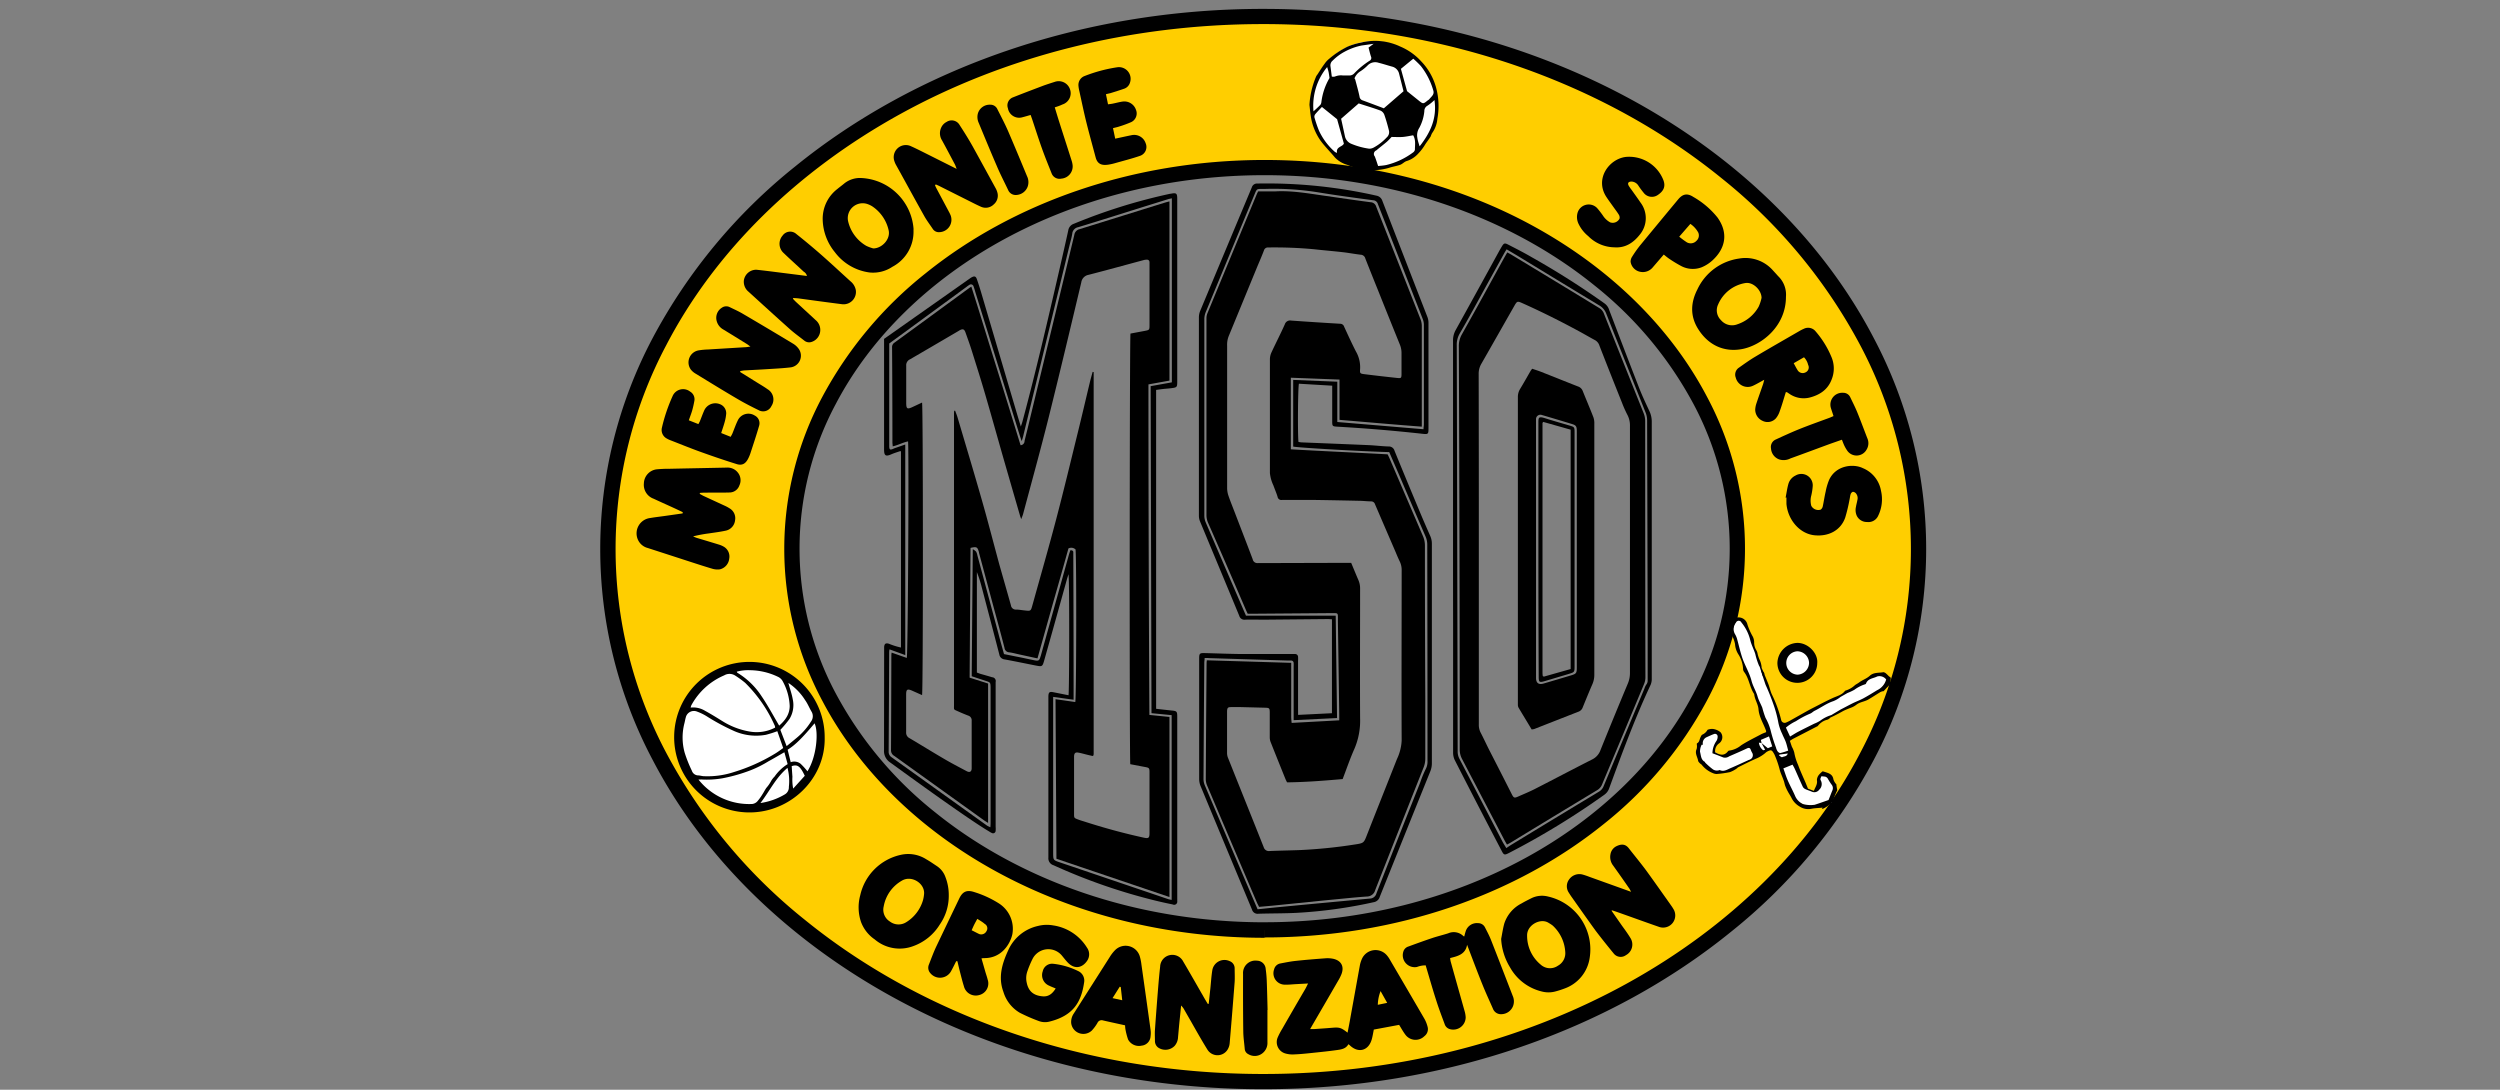 <svg xmlns="http://www.w3.org/2000/svg" id="Layer_2" viewBox="0 0 658.04 286.84"><rect x="0" y="0" width="658.04" height="286.84" fill="#808080" stroke="none"/> <defs> <style>.cls-1{fill:#ffce00;}.cls-2{fill:#fff;}</style> </defs> <title>MSO-campus</title> <path class="cls-1" d="M332.49,4.34C237.23,4.34,160,67.1,160,144.52s77.23,140.18,172.49,140.18S505,221.94,505,144.52,427.76,4.34,332.49,4.34Zm0.38,240.42c-68.72,0-124.42-44.92-124.42-100.32S264.15,44.11,332.87,44.11,457.29,89,457.29,144.43,401.59,244.76,332.87,244.76Z"></path> <path d="M332.49,4.34v-2c-48.07,0-91.63,15.83-123.23,41.51A144.81,144.81,0,0,0,171.78,89a118.6,118.6,0,0,0,0,111c13.3,25.56,35.47,47.22,63.31,62.51s61.35,24.19,97.4,24.19c48.07,0,91.63-15.83,123.23-41.51A144.81,144.81,0,0,0,493.21,200a118.6,118.6,0,0,0,0-111c-13.3-25.56-35.47-47.22-63.31-62.51S368.55,2.34,332.49,2.34v4c47.19,0,89.88,15.55,120.71,40.61a140.82,140.82,0,0,1,36.45,43.93,114.6,114.6,0,0,1,0,107.28C476.77,222.92,455.2,244.06,428,259s-60.08,23.69-95.48,23.69c-47.19,0-89.88-15.55-120.71-40.61a140.82,140.82,0,0,1-36.45-43.93,114.6,114.6,0,0,1,0-107.28C188.22,66.12,209.79,45,237,30S297.1,6.34,332.49,6.34v-2Zm0.38,240.42v-2c-33.92,0-64.6-11.09-86.72-28.94A100.39,100.39,0,0,1,220,182.55a80.87,80.87,0,0,1,0-76.24c9.23-17.6,24.71-32.66,44.26-43.31s43.17-16.89,68.61-16.89c33.92,0,64.6,11.09,86.72,28.94a100.39,100.39,0,0,1,26.15,31.26,80.87,80.87,0,0,1,0,76.24c-9.23,17.6-24.71,32.66-44.26,43.31s-43.17,16.89-68.61,16.89v4c34.79,0,66.33-11.36,89.24-29.83a104.39,104.39,0,0,0,27.18-32.52,84.87,84.87,0,0,0,0-80c-9.66-18.4-25.73-34-45.89-45S359,42.11,332.87,42.11c-34.79,0-66.33,11.36-89.24,29.83a104.39,104.39,0,0,0-27.18,32.52,84.87,84.87,0,0,0,0,80c9.66,18.4,25.73,34,45.89,45s44.43,17.38,70.52,17.38v-2Z"></path> <circle class="cls-2" cx="197.36" cy="194.04" r="19.19"></circle> <ellipse class="cls-2" cx="361.51" cy="27.61" rx="16.57" ry="16.76"></ellipse> <polygon class="cls-2" points="450.84 192.54 452.3 193.01 452.62 194.16 452.07 195.64 451.44 196.58 451.12 197.47 451.54 197.99 452.62 198.83 453.94 199.09 465.34 193.01 462.61 184.04 457.68 171.42 456.04 165.76 457 162.93 458.91 163.75 461.06 167.81 461.32 169.77 462.24 171.91 469.08 191.15 476.51 187.28 490.56 179.75 492.97 177.92 495.84 177.21 496.89 179.15 494.66 181.75 470.56 194.75 472.41 200.45 475.33 207.02 476.17 207.88 477.87 208.47 478.7 206.57 478.79 204.83 480.02 203.46 483.23 206.84 481.98 211.3 476.17 212.53 472.73 210.74 466.89 197.47 465.71 197.12 457.77 201.59 453.9 203.19 450.3 202.85 447.44 199.72 447.1 196.76 448.38 193.81 450.84 192.54"></polygon> <ellipse class="cls-2" cx="473.05" cy="174.57" rx="3.6" ry="3.43"></ellipse> <path d="M497.12,177.94a5.94,5.94,0,0,0-.56-0.55,1.54,1.54,0,0,0-.78-0.46c-1.23.22-2.61,0-3.63,0.95-0.83.76-1.9,1.08-2.78,1.74-0.34.26-.73,0.45-1.08,0.69A6.26,6.26,0,0,1,486,181.7a0.73,0.73,0,0,0-.41.2c-0.76,1-1.9,1.27-3,1.75-1.85.83-3.64,1.8-5.45,2.72q-0.73.37-1.45,0.77l-4.39,2.47a9.87,9.87,0,0,1-1.16.57,0.93,0.93,0,0,1-1.3-.65,33.15,33.15,0,0,0-2.49-6.82c-0.39-.89-0.58-1.86-0.93-2.76-0.14-.35-1-2.49-1.72-4.14l0,0a5.84,5.84,0,0,0-.59-2.25,7.79,7.79,0,0,1-.52-1.67,2.84,2.84,0,0,0-.24-0.64,4,4,0,0,1-.63-2.24,3.44,3.44,0,0,0-.36-1.45,17.08,17.08,0,0,1-1.39-3.11,2.4,2.4,0,0,0-2.64-1.92,3.86,3.86,0,0,1-.52-0.06,6.06,6.06,0,0,0-1.21,3,8.27,8.27,0,0,0,.56,2.37,7.28,7.28,0,0,1,.54,1.78,5.56,5.56,0,0,0,.82,2.53,8,8,0,0,1,1.28,3.78,1.5,1.5,0,0,0,.25.9c1.36,1.74,1.47,4.06,2.68,5.86,0.13,1.39,1,2.6,1.13,3.92,0.15,2.16,1.34,3.85,2,5.76a1.45,1.45,0,0,1,0,.35c-0.43.18-.91,0.34-1.35,0.58-1.76.94-3.57,1.8-5.23,2.89a6.21,6.21,0,0,1-3.15,1.38,0.45,0.45,0,0,0-.29.17c-1,1.31-2.16,1-3.38.26a2.45,2.45,0,0,1,1-2.31,2,2,0,0,0,.42-2.94,3.92,3.92,0,0,0-2.11-.89,3.49,3.49,0,0,0-1.31.23,2.91,2.91,0,0,1-1.43,1.3,1.3,1.3,0,0,0-.38.58c-0.34.56-.26,1.36-1,1.71a1.09,1.09,0,0,0,0,.42,2.91,2.91,0,0,1-.07,1.06c-0.55,1.16.28,2.13,0.41,3.19a2.56,2.56,0,0,0,.87.88,7.11,7.11,0,0,0,3.18,2.34,2.44,2.44,0,0,0,.81.16,26.78,26.78,0,0,0,3.51-.5,7.53,7.53,0,0,0,1.84-1c0.1-.06.15-0.19,0.25-0.24,1.69-.83,3.36-1.71,5.1-2.44a9.55,9.55,0,0,0,2.05-1.3,3.59,3.59,0,0,1,.45-0.37c1.2-.62,1.31-0.53,2,0.69a25.9,25.9,0,0,1,1.48,4.35c0.29,0.9.71,1.75,1,2.64,0.16,0.44.22,0.91,0.39,1.34a11.88,11.88,0,0,0,.64,1.39c0.31,0.59.7,1.14,1,1.75a5.38,5.38,0,0,0,2.13,2.25,4.11,4.11,0,0,0,3.07.6c0.92-.18,1.87-0.2,3-0.31l-0.24.35,0.33-.06,0.2-.1c0.45-.23.81-0.46,1-0.59,0.48-.42.95-0.85,1.41-1.29a16.33,16.33,0,0,1,1.14-2.89c-0.1-.52-0.19-1-0.24-1.55a3.32,3.32,0,0,1-.77-1.29c-0.19-1.22-1-1.58-2-1.89l-0.82-.26a5.83,5.83,0,0,0-1,.94,2.37,2.37,0,0,0-.53,1.38c0.21,1.12-.45,1.87-0.8,2.84l-1.55-.59c-0.23-.56-0.41-1-0.61-1.5-0.68-1.58-1.42-3.15-2-4.76a13.77,13.77,0,0,1-1-3.23,6.33,6.33,0,0,0-.63-1.53L471.12,195c0.33-.21.61-0.41,0.92-0.57l6.25-3.23a0.49,0.49,0,0,0,.2-0.12,4.43,4.43,0,0,1,2.53-1.65,1.84,1.84,0,0,0,.76-0.55c1.34-.59,3-1.52,3.39-1.74,0.77-.39,1.6-0.68,2.38-1a5.6,5.6,0,0,0,1.09-.65c0.92-.72,2.12-0.79,3.1-1.35s2-1.24,3-1.85a2.43,2.43,0,0,1,1-.37l0,0.07,0.73-.79c0.35-.38.72-0.75,1.09-1.13,0-.55.11-1.1,0.13-1.63,0,0,0,0,0-.05M460.4,200c-1.65.73-3.28,1.51-4.94,2.21-0.89.38-1.77,1-2.82,0.47a1.85,1.85,0,0,1-1.9-.27,19.1,19.1,0,0,1-1.9-1.67,1.81,1.81,0,0,0-.1-0.21c-1.07-.56-1-1.73-1.27-2.64a4,4,0,0,1,.43-1.86,1.14,1.14,0,0,1,.34,0,1.72,1.72,0,0,1,1-2c0.66-.29,1.3-0.61,2-0.85a0.69,0.69,0,0,1,.87.71,2.1,2.1,0,0,1-.31,1.13,5.8,5.8,0,0,0-1.06,3.25c1,0.38,1.91.72,2.83,1.1a1.85,1.85,0,0,0,1.57-.29c1.55-.67,3.11-1.34,4.64-2.06,0.58-.28.89-0.18,1.08,0.42a4.89,4.89,0,0,0,.3.64A1.25,1.25,0,0,1,460.4,200Zm3.69-2.52a2.94,2.94,0,0,1-1.12-2l0.68,0.09,0.95,1.76A1.17,1.17,0,0,1,464.09,197.46Zm1.23-.54-1.65-1.36c-0.05-.24-0.1-0.47-0.18-0.83l2.14-.92,0.85,2.64Zm2.57,0.83a3.38,3.38,0,0,1-.42-1,38.91,38.91,0,0,1-1.34-4.24,13.82,13.82,0,0,0-1.41-3.57,24.39,24.39,0,0,1-.85-2.66c-0.39-1-1-2-1.27-3.06-0.42-1.39-1.21-2.65-1.56-4-0.57-2.21-1.79-4.11-2.49-6.23-0.53-1.61-.89-3.28-1.35-4.92a5.07,5.07,0,0,0-.53-1.19,2.65,2.65,0,0,1,.26-3,0.78,0.78,0,0,1,1.44-.05,11.59,11.59,0,0,1,2.33,4.67c0.3,1.24.94,2.4,1.32,3.63a18.76,18.76,0,0,0,1,3.11,1.62,1.62,0,0,0,.15.22c0.57,1.8,1.43,4.42,1.59,4.84a58.42,58.42,0,0,1,2.35,6,31,31,0,0,1,1,4,12.38,12.38,0,0,0,1,2.86c0.28,0.72.68,1.4,0.94,2.13s0.4,1.41.64,2.26a18.76,18.76,0,0,1-2.11.65A1.07,1.07,0,0,1,467.89,197.75Zm0.37,1.06,0.16-.22,2.15-.28c-0.26.88-1.06,0.72-1.53,1A2.52,2.52,0,0,1,468.26,198.81Zm3.57,2.44c0.16,0.31.4,0.69,0.58,1.1,0.71,1.57,1.38,3.15,2.11,4.71a1.41,1.41,0,0,0,.64.61c0.57,0.28,1.2.45,1.78,0.71a1.59,1.59,0,0,0,1.91-.54,2,2,0,0,0,.48-2.3c-0.26-.5-0.21-0.53.1-1.24l0.9,0.09a1.12,1.12,0,0,1,.77.53,15,15,0,0,0,.94,1.5,1.48,1.48,0,0,1,.26,1.64c-0.34.81-.64,1.64-1,2.5-1.21.42-2.42,0.86-3.65,1.25a7.55,7.55,0,0,1-3.09-.19,4.19,4.19,0,0,1-2-2c-0.61-1.44-1.38-2.81-2-4.24-0.44-1-.75-2.05-1.15-3.15Zm14.45-18.86a14,14,0,0,0,1.82-.85,9.74,9.74,0,0,1,2.78-1.43,0.43,0.43,0,0,0,.28-0.19c0.5-1.38,1.91-1.34,2.94-1.88a2.23,2.23,0,0,1,2.37.78,4.35,4.35,0,0,1-2.38,2.83c-1.18.72-2.36,1.46-3.58,2.12-0.9.49-1.87,0.84-2.79,1.29s-2.07,1.08-3.11,1.61c-0.24.13-1.47,0.87-2.6,1.54a9.12,9.12,0,0,0-2.83,1.42,8.58,8.58,0,0,1-1.66.84c-1.4.7-2.81,1.39-4.19,2.11-0.71.37-1.39,0.82-2.16,1.27l-1.09-2.35a11.85,11.85,0,0,1,2.63-1.69,23.08,23.08,0,0,1,3.77-2c0.42-.16.76-0.55,1.17-0.75,1.65-.8,3.12-1.94,4.9-2.52a7.21,7.21,0,0,0,1.91-1.12"></path> <path d="M361.61,271c-0.2,1-.32,1.8-0.55,2.6-0.86,3-3.56,3.69-5.78,1.53a4.55,4.55,0,0,0-.36-0.28c-0.65,1.21-1.87,1.38-3,1.54-2.25.32-4.52,0.54-6.78,0.78-1.51.16-3,.31-4.53,0.37a6.76,6.76,0,0,1-2.35-.27,3.11,3.11,0,0,1-1.92-4.26,18.51,18.51,0,0,1,1.17-2.22q3-5.24,6.06-10.47c0.23-.4.42-0.83,0.74-1.45l-3.16.17c-1,.05-2,0.18-3,0.14a3,3,0,0,1-2.79-4,2.06,2.06,0,0,1,1.63-1.58c1.33-.25,2.67-0.53,4-0.67,2.58-.28,5.17-0.49,7.76-0.68a7.6,7.6,0,0,1,2.14.11c2.12,0.46,3,2,2.2,4.06a11.43,11.43,0,0,1-.86,1.71q-3.18,5.5-6.38,11c-0.3.51-.58,1-1,1.73,0.52,0,.86,0,1.2,0,1.48-.1,3-0.2,4.42-0.32,2.1-.18,2.48-0.08,4.23,1.27,0.27-1.37.53-2.67,0.76-4,0.82-4.51,1.62-9,2.45-13.54a7.62,7.62,0,0,1,.55-1.83,3.92,3.92,0,0,1,6.57-1,7.06,7.06,0,0,1,.82,1.18q4.58,7.81,9.13,15.63a8.73,8.73,0,0,1,.78,2,2.3,2.3,0,0,1-.83,2.48,3.31,3.31,0,0,1-5-.37c-0.6-.79-1.07-1.67-1.66-2.6Zm1.78-10.13a10.65,10.65,0,0,0-.73,3.61l2.47-.51Z"></path> <path d="M179.71,134.81l-1.57-.75c-2-.93-4.07-1.84-6.1-2.79a3.88,3.88,0,0,1-2.56-4.05,3.83,3.83,0,0,1,3.33-3.68,33.77,33.77,0,0,1,3.47-.15c5-.11,10-0.2,15-0.31a3.42,3.42,0,0,1,2.94,1.32,3.19,3.19,0,0,1,.39,3.39,2.74,2.74,0,0,1-2.57,1.84c-2.07.07-4.15,0-6.23,0.05-0.54,0-1.07,0-1.61.07l0,0.26c0.34,0.18.67,0.38,1,.54l5.44,2.51a9.86,9.86,0,0,1,1.37.73,3,3,0,0,1,1.47,3.17,3.11,3.11,0,0,1-2.51,2.73c-1.44.31-2.91,0.49-4.37,0.71a37,37,0,0,0-4.17.78,9.28,9.28,0,0,0,.9.38c1.95,0.59,3.9,1.17,5.85,1.77a5.82,5.82,0,0,1,1.21.5,3,3,0,0,1,1.55,3.24,3.23,3.23,0,0,1-2.45,2.79,4.79,4.79,0,0,1-2.1-.19c-2.45-.73-4.87-1.53-7.3-2.32l-9.56-3.1a3.9,3.9,0,0,1-2.69-2.36,4.07,4.07,0,0,1,3.31-5.54c1.22-.21,2.45-0.35,3.68-0.52l4.85-.69Z"></path> <path d="M344.67,27.61a22.18,22.18,0,0,1,1.77-7.51,2.88,2.88,0,0,1,.33-0.49c0.64-1,1.26-2,1.94-2.9a5.93,5.93,0,0,1,1.23-1.3,22.37,22.37,0,0,1,4.73-3.12,17.16,17.16,0,0,1,3.6-1.09,15.42,15.42,0,0,1,10.3,1.05,15.63,15.63,0,0,1,5.53,3.92,16,16,0,0,1,3.93,7,18.44,18.44,0,0,1,.31,8.1,7.49,7.49,0,0,1-1.41,3.8,7.12,7.12,0,0,0-.36.86c-0.44.69-.94,1.35-1.38,2a13.32,13.32,0,0,1-1.9,2.51,6.73,6.73,0,0,1-3,1.94c-0.62.16-1.12,0.78-1.74,1-1,.35-2,0.47-3,0.82a15.43,15.43,0,0,1-6.81.38,15.92,15.92,0,0,1-4.13-1.2,7.14,7.14,0,0,1-3.22-1.91c-1.26-1.53-2.7-2.92-3.85-4.52A15.14,15.14,0,0,1,345,30.44C344.85,29.5,344.78,28.55,344.67,27.61Zm11.84-7a1.34,1.34,0,0,1,.21.35c0.39,1.48.83,3,1.13,4.46a1.16,1.16,0,0,0,.82,1c1.88,0.69,3.76,1.4,5.58,2.09l5.18-4.49c-0.4-1.59-.77-3.07-1.15-4.55a2.51,2.51,0,0,0-1.87-1.94c-1.18-.32-2.34-0.71-3.52-1a2.77,2.77,0,0,0-2.83.61,11.08,11.08,0,0,1-1.91,1.58A3.84,3.84,0,0,0,356.51,20.65ZM353,31.26c0.36,1.59.68,3.09,1,4.57a2.74,2.74,0,0,0,1.64,2,18.88,18.88,0,0,0,4.76,1.31,2.43,2.43,0,0,0,1.21-.32A13.49,13.49,0,0,0,365,36.18a1.83,1.83,0,0,0,.56-1.94c-0.33-1.34-.71-2.67-1.17-4a2,2,0,0,0-1-1.12c-1.88-.7-3.81-1.27-5.76-1.9ZM370.36,24l3,2.41c1.24,1,1.24,1,2.46,0a2.07,2.07,0,0,0,.38-0.28c0.52-.7,1.42-1.21,1.06-2.33A18.79,18.79,0,0,0,374,17.39a26.43,26.43,0,0,0-2-1.94l-3.26,2.67Zm-19.81-3.84a2.05,2.05,0,0,0,.8,0,4.13,4.13,0,0,1,2.09-.3c0.52,0,1,0,1.55,0a1.73,1.73,0,0,0,1.49-.57,21.71,21.71,0,0,1,4-3.29,0.82,0.82,0,0,0,.39-1.1c-0.25-.74-0.42-1.51-0.65-2.37l1.34-1-3.17.45A16.1,16.1,0,0,0,354,13.57a13.31,13.31,0,0,0-3.22,2.38,1.61,1.61,0,0,0-.58,1.49ZM362.74,43.7c0.63-.07,1.42-0.11,2.18-0.27a19.36,19.36,0,0,0,7-3.29,1.15,1.15,0,0,0,.51-0.74c0-1.25.27-2.54-.46-3.79-0.93.15-1.85,0.37-2.78,0.44s-1.92,0-2.9,0c-0.39.4-.8,0.88-1.28,1.29-0.9.77-1.85,1.48-2.75,2.25a1,1,0,0,0-.39,1.59C362.19,42,362.42,42.74,362.74,43.7Zm-9-5.86-1.79-6.46-4-3.23c-0.61.66-1.21,1.25-1.74,1.89a1.09,1.09,0,0,0-.23.85,34.39,34.39,0,0,0,1.18,3.47A16.77,16.77,0,0,0,351.39,40a2.34,2.34,0,0,0,.55.24C351.58,38.63,353.34,38.67,353.7,37.84Zm19.95,0.65c2.83-3.62,4.58-7.37,3.88-12.16a12.79,12.79,0,0,1-1.85,1.5,1.57,1.57,0,0,0-.81,1.42,11.44,11.44,0,0,1-1.32,4.39,3.58,3.58,0,0,0-.52,2.63C373.16,37,373.4,37.63,373.65,38.49Zm-27.92-9.21c0.7-.65,1.25-1.14,1.76-1.67a1.52,1.52,0,0,0,.28-0.75,16.49,16.49,0,0,1,2.14-6.33c-0.09-.57-0.13-1-0.23-1.49s-0.24-.87-0.39-1.39A16,16,0,0,0,345.73,29.28Z"></path> <path d="M246.11,48.77c0.11,0.25.21,0.5,0.34,0.74l3.27,6.14a9.1,9.1,0,0,1,.52,1.08,3.27,3.27,0,0,1-3,4.38,1.88,1.88,0,0,1-1.67-.78c-0.75-1.13-1.58-2.21-2.25-3.39-2.54-4.53-5-9.08-7.53-13.63a4.82,4.82,0,0,1-.33-0.77,3.19,3.19,0,0,1,4.15-4.13c1.64,0.73,3.24,1.56,4.85,2.36l7.35,3.69c-0.22-.55-0.31-0.87-0.45-1.15-1.12-2.12-2.24-4.24-3.39-6.34a3.5,3.5,0,0,1-.21-3.43,3.07,3.07,0,0,1,1.39-1.44,2.4,2.4,0,0,1,3.44.82c1.2,1.84,2.37,3.71,3.44,5.62,2,3.62,4,7.29,6,10.94a4.82,4.82,0,0,1,.53,1.33,3,3,0,0,1-1,3,3,3,0,0,1-3.35.61c-1.06-.47-2.09-1-3.12-1.52l-7.71-3.87c-0.35-.18-0.71-0.33-1.07-0.49Z"></path> <path d="M277.87,260.18c-0.66-.28-1.19-0.47-1.68-0.72a3,3,0,0,1-1.73-3.78,2.53,2.53,0,0,1,2.74-2,19.7,19.7,0,0,1,6.53,1.89,2.76,2.76,0,0,1,1.62,3.07c-0.74,5-2.74,8.67-9.07,10.25a4.63,4.63,0,0,1-2.83-.13,46.78,46.78,0,0,1-5-2.17,9.56,9.56,0,0,1-4.34-5.53c-1.42-3.83-.36-7.37,1.24-10.86a11.23,11.23,0,0,1,7.85-6.47,9.36,9.36,0,0,1,4-.15,12.6,12.6,0,0,1,8.92,5.87,3,3,0,0,1,0,3.49c-1.12,1.62-3.06,2.41-5,.48-0.59-.6-1.09-1.27-1.63-1.92a4.65,4.65,0,0,0-7.67.83,25.76,25.76,0,0,0-1.39,3.31,5.4,5.4,0,0,0-.17,3.07c0.51,2.45,2.09,3.41,4.33,3.55C276.06,262.34,277.06,261.5,277.87,260.18Z"></path> <path d="M424.17,239.7l2.79,4c0.73,1,1.51,2.07,2.17,3.16a3.17,3.17,0,0,1-1.16,4.55,2.33,2.33,0,0,1-3.22-.44c-1.64-2-3.24-4-4.76-6-2.18-3-4.27-6-6.4-9-0.23-.33-0.44-0.67-0.65-1a3,3,0,0,1,.08-3.49,3.29,3.29,0,0,1,3.49-1.3,18.48,18.48,0,0,1,1.82.61l11,3.95c-0.26-.49-0.39-0.79-0.57-1-1.37-2-2.74-3.93-4.13-5.88a3.69,3.69,0,0,1-.73-3,2.89,2.89,0,0,1,1.58-2.13c1.37-.66,2.38-0.54,3.22.52,1.56,2,3.16,3.92,4.65,5.94,2.18,3,4.28,6,6.41,9,0.23,0.33.46,0.65,0.66,1a3.2,3.2,0,0,1-3.8,4.76c-3.77-1.31-7.52-2.68-11.27-4l-1-.33Z"></path> <path d="M194.81,97.91l4.24,2.64c1,0.63,2.06,1.23,3,1.91a3.13,3.13,0,0,1,1,4.42,2.4,2.4,0,0,1-3.37,1.08c-1.86-.91-3.72-1.86-5.5-2.91-3.72-2.18-7.39-4.44-11.07-6.69a4.5,4.5,0,0,1-1.26-1.07,3.21,3.21,0,0,1,2-5.06,18.64,18.64,0,0,1,2.5-.24l9.81-.6c0.38,0,.76-0.09,1.37-0.16-0.44-.32-0.68-0.52-0.94-0.68-2.07-1.28-4.14-2.57-6.22-3.83a3.6,3.6,0,0,1-1.72-2.2A3.14,3.14,0,0,1,190,81a2,2,0,0,1,2-.19c1.15,0.56,2.32,1.08,3.42,1.72q6.67,3.91,13.28,7.9a5,5,0,0,1,1.56,1.43A3.1,3.1,0,0,1,208,96.71c-2,.23-4.06.33-6.09,0.46s-3.83.21-5.74,0.32c-0.43,0-.86.11-1.29,0.17Z"></path> <path d="M310.89,264.66c-0.17,1.72-.32,3.17-0.47,4.62-0.12,1.23-.22,2.47-0.34,3.7a3.7,3.7,0,0,1-.89,2.3,3.38,3.38,0,0,1-4.36.44A2.12,2.12,0,0,1,304,274c0-1-.07-1.92,0-2.88,0.26-3.74.55-7.48,0.85-11.22,0.15-1.83.31-3.66,0.52-5.48a3.21,3.21,0,0,1,6.06-1.35c1.91,3.23,3.76,6.5,5.63,9.76,0.27,0.47.56,0.94,0.84,1.41l0.25,0c0.15-1.36.29-2.73,0.44-4.09,0.16-1.55.25-3.11,0.49-4.64A3.24,3.24,0,0,1,323.7,253a2,2,0,0,1,1.28,1.87c0,1.2.07,2.4,0,3.59-0.41,5.38-.85,10.75-1.31,16.13a3.7,3.7,0,0,1-.38,1.37,3.12,3.12,0,0,1-5.5.28c-1.56-2.51-3-5.1-4.46-7.66-0.62-1.07-1.23-2.15-1.85-3.22A9.13,9.13,0,0,0,310.89,264.66Z"></path> <path d="M208.7,78.64c0.27,0.27.52,0.56,0.8,0.82l5.2,4.8a3.35,3.35,0,0,1,1.21,2.63A3.29,3.29,0,0,1,213.62,90a2,2,0,0,1-1.92-.35c-1.35-1.06-2.76-2.06-4-3.2-3.58-3.19-7.12-6.43-10.67-9.66a3.39,3.39,0,0,1-1.23-3A3.29,3.29,0,0,1,199.12,71c1.79,0.19,3.57.41,5.36,0.64l7.92,1a1.78,1.78,0,0,0-.85-1.13c-1.75-1.64-3.54-3.24-5.27-4.9A3.28,3.28,0,0,1,206,62a2.42,2.42,0,0,1,3.59-.42q3.38,2.68,6.63,5.53c2.58,2.27,5.09,4.62,7.64,6.93a3.9,3.9,0,0,1,1.4,2.3,3.26,3.26,0,0,1-3.56,3.74c-3.8-.48-7.6-1-11.39-1.52-0.49-.07-1-0.08-1.49-0.12Z"></path> <path d="M217.07,194.1c0.23,11.06-9.3,20-20.25,19.74A19.81,19.81,0,1,1,217.07,194.1Zm-12.47-1.64a29.39,29.39,0,0,1-3,.95,14.32,14.32,0,0,1-8.18-.91,56.37,56.37,0,0,1-7.46-4,13.89,13.89,0,0,0-2.46-1.19,2.2,2.2,0,0,0-3,1.56c-0.16.53-.23,1.09-0.38,1.62a14.93,14.93,0,0,0,.11,7.68,35.39,35.39,0,0,0,1.88,4.7,1.79,1.79,0,0,0,1.61,1.23c0.47,0,.94.16,1.42,0.2a22.07,22.07,0,0,0,8.06-1.09,47.15,47.15,0,0,0,10.67-4.76c0.78-.45,1.5-1,2.28-1.56Zm-0.58-.93a1.9,1.9,0,0,0-.06-0.45,36.49,36.49,0,0,0-7.82-11.35,25.33,25.33,0,0,0-2.6-1.89,2.74,2.74,0,0,0-2.93-.07,17.74,17.74,0,0,0-8.65,7.89,3.13,3.13,0,0,0-.17.59,6,6,0,0,1,3.75.82c1.57,0.86,3.1,1.8,4.62,2.75a19.69,19.69,0,0,0,7.09,2.72A10.5,10.5,0,0,0,204,191.53Zm-20.17,13.66A17,17,0,0,0,198,211.62a2.18,2.18,0,0,0,1.32-.66,13.6,13.6,0,0,0,1.39-1.93c0.35-.53.63-1.11,1-1.64a9.26,9.26,0,0,0,1.17-1.65,5.46,5.46,0,0,1,1-1.34,11.7,11.7,0,0,1,3.44-3.27L206.46,198c-1.5.86-2.83,1.65-4.19,2.39a29.7,29.7,0,0,1-4.68,2.35,43.28,43.28,0,0,1-7.43,2.12,23.85,23.85,0,0,1-5.56.31C184.41,205.18,184.22,205.19,183.85,205.19ZM205.09,191c1.62-1.41,2.77-3,2.77-5.21a14.69,14.69,0,0,0-1.79-6.38,2.71,2.71,0,0,0-1.35-1.29,17.42,17.42,0,0,0-7.27-1.71,11.64,11.64,0,0,0-3.51.38,0.8,0.8,0,0,0,.13.28,19.8,19.8,0,0,1,6.39,6.19C202.11,185.68,203.5,188.29,205.09,191Zm2.43-11.19c0.42,1.53.91,2.88,1.15,4.28a7,7,0,0,1-.87,5.16,29.13,29.13,0,0,1-2.4,2.86l1.65,4.28c1-.81,1.85-1.51,2.7-2.22a17.61,17.61,0,0,0,3.69-4.2,2.35,2.35,0,0,0,.16-2.67c-0.59-1-1-2.07-1.67-3A15,15,0,0,0,207.53,179.77Zm-0.19,17.56,0.8,3.25a2.71,2.71,0,0,1,2.58.4,18.09,18.09,0,0,1,1.82,2c2.36-3.69,3-10.21,1.88-12.63C211.21,194.21,209.34,196.08,207.33,197.33Zm-7.15,14a17.49,17.49,0,0,0,6.36-2.25,2.14,2.14,0,0,0,1.1-2,13.34,13.34,0,0,0-.36-5C204.22,204.67,202.61,208.18,200.18,211.35Zm11.65-7.17c-1.19-2.53-1.93-3.07-3.44-2.54,0.06,0.92.12,1.87,0.19,2.81a11.84,11.84,0,0,0,.2,3.1Z"></path> <path d="M395.13,247.13c0.26-1.32.45-2.67,0.81-4a9.09,9.09,0,0,1,4.55-5.33c0.86-.51,1.76-0.95,2.65-1.4a6.33,6.33,0,0,1,4.33-.42,14.27,14.27,0,0,1,10.95,16.21,10.1,10.1,0,0,1-6.6,8,23.23,23.23,0,0,1-2.39.77,6.9,6.9,0,0,1-3.67,0,13.06,13.06,0,0,1-8.32-6.38A15.89,15.89,0,0,1,395.13,247.13ZM412,250.56a10.26,10.26,0,0,0-3.31-6.94,7.89,7.89,0,0,0-1-.66c-2.12-1.46-5.79.48-5.73,3.27a9.83,9.83,0,0,0,3.57,7.67,3.64,3.64,0,0,0,4.56.28A3.74,3.74,0,0,0,412,250.56Z"></path> <path d="M240.45,60.7a10.41,10.41,0,0,1-5.57,9.53,9.13,9.13,0,0,1-6,1.49,13.62,13.62,0,0,1-9.15-5.37,14,14,0,0,1-3.18-8.47,9.87,9.87,0,0,1,3.85-8.13c0.58-.49,1.2-0.93,1.78-1.42a6.59,6.59,0,0,1,4.57-1.47A14.48,14.48,0,0,1,240.45,60.1C240.47,60.3,240.45,60.5,240.45,60.7Zm-10.59,4.69c2.24,0,4.54-2.37,4.06-4.7a10.23,10.23,0,0,0-4.41-6.43,6.13,6.13,0,0,0-1.3-.59,3.92,3.92,0,0,0-5,4.45A10.11,10.11,0,0,0,228,64.7,10.37,10.37,0,0,0,229.86,65.39Z"></path> <path d="M470.09,78.14c0,7.79-6.47,12.78-11.56,13.74-4.78.9-8.94-1.07-11.59-5.34-2.15-3.47-1.89-7-.15-10.38a14.33,14.33,0,0,1,11-8.11,9.61,9.61,0,0,1,8.88,3.13c0.46,0.5.92,1,1.37,1.51A6.74,6.74,0,0,1,470.09,78.14Zm-6.42.22c-0.07-2.1-2.32-4.23-4.31-3.85a9.46,9.46,0,0,0-7.12,5.63,3.58,3.58,0,0,0,.73,4.11,3.83,3.83,0,0,0,4.36,1.1,10,10,0,0,0,5.58-4.63A11.18,11.18,0,0,0,463.68,78.36Z"></path> <path d="M249.73,235.61a13.2,13.2,0,0,1-2.37,7.75,13.58,13.58,0,0,1-7,5.68,10.12,10.12,0,0,1-10.13-1.78,9.62,9.62,0,0,1-3.58-4.54,12,12,0,0,1-.22-7.07A14,14,0,0,1,237.14,225a8.82,8.82,0,0,1,6.67,1.18c1,0.56,1.89,1.2,2.82,1.81a5.74,5.74,0,0,1,2.23,2.89A12.87,12.87,0,0,1,249.73,235.61Zm-6.5-.27c0.27-2.79-3.28-5.09-5.87-3.52a9.78,9.78,0,0,0-4.75,6.73,3.65,3.65,0,0,0,1.61,4,3.76,3.76,0,0,0,4.28.21,10.12,10.12,0,0,0,4.46-5.86A9.39,9.39,0,0,0,243.23,235.34Z"></path> <path d="M386.16,248.68c-0.41,2.5-2.44,3-4.46,3.49a6.78,6.78,0,0,0,.12.84c1.21,4.35,2.44,8.7,3.65,13a7.15,7.15,0,0,1,.32,1.76,3.27,3.27,0,0,1-4.25,3.09,2,2,0,0,1-1.29-1.32c-0.74-2-1.51-4-2.17-6.09-1-3.08-1.87-6.18-2.82-9.35a6.19,6.19,0,0,0-2.28.42,3.14,3.14,0,0,1-3.61-4,2,2,0,0,1,1.37-1.39c2.06-.76,4.13-1.51,6.21-2.21,1.4-.47,2.84-0.81,4.25-1.26a3.61,3.61,0,0,1,4,.75,0.53,0.53,0,0,0,.23.06,13.72,13.72,0,0,1,.41-1.48,3.09,3.09,0,0,1,3.22-2,2,2,0,0,1,1.83,1.15c0.51,1,1.08,2.06,1.51,3.13,1.95,4.95,3.85,9.91,5.77,14.86a3.5,3.5,0,0,1,.09,2.68,3.35,3.35,0,0,1-3.05,2.14,2.24,2.24,0,0,1-2.25-1.46c-0.88-2-1.81-4-2.62-6C388.89,255.92,387.54,252.29,386.16,248.68Z"></path> <path d="M251.69,253c-0.45.88-.88,1.78-1.36,2.64a3.31,3.31,0,0,1-5.46.5,2.13,2.13,0,0,1-.37-2.24c0.64-1.63,1.24-3.29,2-4.88,2-4.2,4-8.37,6-12.54,0.88-1.82,2-2.31,3.92-1.68a26.93,26.93,0,0,1,6.52,3,7.93,7.93,0,0,1,3.53,8.09c-0.62,2.8-3,6.35-7.43,6.3a6.91,6.91,0,0,0-.7.07c0.35,1.21.68,2.35,1,3.48,0.2,0.69.45,1.37,0.62,2.07a3.14,3.14,0,0,1-2.25,4.11,3.21,3.21,0,0,1-4-2.34c-0.46-1.44-.8-2.92-1.19-4.39L252,253Zm5.55-11.14c-0.33.62-.59,1.07-0.82,1.53s-0.42.92-.67,1.47c0.75,0.36,1.38.71,2,1a1.55,1.55,0,0,0,1.92-.79,1.33,1.33,0,0,0-.47-1.88C258.64,242.7,258,242.33,257.24,241.86Z"></path> <path d="M470.06,103.22c-0.54,1.7-1,3.38-1.6,5a5.68,5.68,0,0,1-1,1.87,2.93,2.93,0,0,1-3.51.69,3.24,3.24,0,0,1-1.95-3,6.17,6.17,0,0,1,.33-1.63c0.55-1.66,1.15-3.31,1.73-5,0.11-.32.18-0.66,0.32-1.19-1.12.6-2,1.13-2.93,1.56a3.25,3.25,0,0,1-4.57-2.12,2.19,2.19,0,0,1,.86-2.64c1.42-1,2.8-2,4.27-2.87,3.84-2.29,7.73-4.5,11.6-6.74a10.12,10.12,0,0,1,1.17-.6,2.53,2.53,0,0,1,3.14.7,24.8,24.8,0,0,1,4.23,6.92,7.68,7.68,0,0,1,0,5.63c-1,2.74-3.12,4.14-5.81,4.84a6.58,6.58,0,0,1-5.37-1l-0.6-.4A1.58,1.58,0,0,0,470.06,103.22Zm2.07-7.62c0.38,0.69.66,1.26,1,1.79a1.56,1.56,0,0,0,2.06.65,1.44,1.44,0,0,0,.74-2,4.25,4.25,0,0,0-1.09-2Z"></path> <path d="M296.14,269.88c-2-.44-3.92-0.85-5.82-1.29a1.19,1.19,0,0,0-1.46.67,11.23,11.23,0,0,1-1.48,2,3.23,3.23,0,0,1-5.43-2,3.92,3.92,0,0,1,.69-2.49l2.51-3.94q3.51-5.51,7-11a9.83,9.83,0,0,1,1.32-1.7,3.9,3.9,0,0,1,6.55,1.63,13.06,13.06,0,0,1,.42,2.11q1.22,8.6,2.41,17.21a6.13,6.13,0,0,1,0,1.67,2.61,2.61,0,0,1-2.36,2.48,3.23,3.23,0,0,1-3.56-1.62,17.74,17.74,0,0,1-.71-2.76A9.94,9.94,0,0,1,296.14,269.88ZM295,259.8l-0.27-.08-1.89,3,2.55,0.56Z"></path> <path d="M470,131c0.24-1.2.4-2.43,0.73-3.61a3.51,3.51,0,0,1,1.88-2.22,3,3,0,0,1,4.53,2.77,15.56,15.56,0,0,1-.38,2.48,5.2,5.2,0,0,0,0,2.72,2.09,2.09,0,0,0,2.48,1,1.42,1.42,0,0,0,.54-0.86c0.28-1.28.46-2.59,0.76-3.87a16,16,0,0,1,.91-3.09c1.77-3.85,6.36-4.34,8.9-3.09a7.9,7.9,0,0,1,4.77,6,9.88,9.88,0,0,1-.86,6.74,2.81,2.81,0,0,1-2.81,1.43,2.93,2.93,0,0,1-2.72-1.65,3.69,3.69,0,0,1-.21-2.35c0.09-.59.27-1.17,0.37-1.76a1.94,1.94,0,0,0-.4-1.8,1.15,1.15,0,0,0-.78-0.39,1,1,0,0,0-.59.62c-0.16.49-.19,1-0.31,1.52a43.09,43.09,0,0,1-1.12,4.65c-1.19,3.4-4.4,5-8,4.66-4-.36-7.11-4.11-7.47-8.28,0-.56,0-1.12,0-1.68Z"></path> <path d="M424.95,65.1a9.88,9.88,0,0,1-6.9-2.95,9.38,9.38,0,0,1-2.62-3.38,4.1,4.1,0,0,1-.21-2.68,3.06,3.06,0,0,1,5.15-1.34,22.59,22.59,0,0,1,1.55,2,5.26,5.26,0,0,0,1.9,1.78,2,2,0,0,0,2.47-1,1.41,1.41,0,0,0-.18-1c-0.46-.75-1-1.44-1.51-2.16s-1.22-1.68-1.79-2.55c-3.1-4.77.73-10,5.17-10.52a9.68,9.68,0,0,1,9.88,6.19c0.59,1.68,0,2.86-1.62,3.91a2.73,2.73,0,0,1-3.65-.72,20.67,20.67,0,0,1-1.35-1.83,2.25,2.25,0,0,0-1.78-1.06c-0.83,0-1.14.4-.75,1.11a10.51,10.51,0,0,0,.69,1c0.81,1.14,1.64,2.27,2.42,3.43a6.77,6.77,0,0,1-.16,8.38C430,63.84,427.86,65.32,424.95,65.1Z"></path> <path d="M437.93,67L435,70.41a3.36,3.36,0,0,1-3.23,1.14,3.17,3.17,0,0,1-2.57-2.65,2.4,2.4,0,0,1,.4-1.33,30.85,30.85,0,0,1,2.12-3q5-6.07,10-12.09c1.23-1.47,2.42-1.67,4-.64a22.26,22.26,0,0,1,6.35,5.41c2.86,4,2.21,8.08-1.38,11.34a9.81,9.81,0,0,1-2.8,1.77,6.52,6.52,0,0,1-5.45-.38,34.71,34.71,0,0,1-3.27-2C438.8,67.71,438.43,67.41,437.93,67ZM442,62.3A21.2,21.2,0,0,0,444,63.78a2.06,2.06,0,0,0,2.53-.39,1.89,1.89,0,0,0,.48-2.18,6.55,6.55,0,0,0-2.08-2.28Z"></path> <path d="M291.1,24.8l0.55,2.66c0.46-.07.84-0.1,1.22-0.18,0.86-.17,1.71-0.41,2.58-0.54A3.23,3.23,0,0,1,299,28.89a2.52,2.52,0,0,1-1.25,3.25,29.91,29.91,0,0,1-3.25,1.19c-0.45.15-.92,0.24-1.54,0.4l0.58,2.77c1.47-.31,2.82-0.62,4.18-0.89a3.19,3.19,0,0,1,3.83,2.08A2.47,2.47,0,0,1,300.13,41c-2.14.74-4.35,1.3-6.54,1.92a14.68,14.68,0,0,1-1.87.42c-1.53.22-2.81,0-3.32-1.88-0.83-3.12-1.7-6.23-2.48-9.37-0.67-2.71-1.23-5.45-1.83-8.17a8.22,8.22,0,0,1-.22-1.3A2.5,2.5,0,0,1,285.51,20a39.54,39.54,0,0,1,8.55-2.29,3.07,3.07,0,0,1,3.38,4,2.41,2.41,0,0,1-1.6,1.66c-1.17.41-2.35,0.77-3.53,1.14C292,24.59,291.63,24.66,291.1,24.8Z"></path> <path d="M181.31,110.63l2.52,1c0.17-.33.33-0.59,0.44-0.87,0.36-.89.68-1.79,1.07-2.67a3.21,3.21,0,0,1,4.11-1.72,2.55,2.55,0,0,1,1.7,2.5,11.56,11.56,0,0,1-.41,2.23c-0.25.92-.57,1.82-0.91,2.88l2.49,1c0.17-.32.33-0.58,0.45-0.85,0.47-1.14.87-2.32,1.41-3.43a3.09,3.09,0,0,1,4.47-1.33,2.26,2.26,0,0,1,1.18,2.63c-0.7,2.46-1.52,4.88-2.31,7.31a9.7,9.7,0,0,1-.55,1.33c-0.73,1.46-1.66,2-3.2,1.47q-4.4-1.38-8.73-2.94c-2.85-1-5.67-2.16-8.5-3.26a6.4,6.4,0,0,1-1.08-.51,2.54,2.54,0,0,1-1.23-2.85,44.38,44.38,0,0,1,2.8-8.27,3,3,0,0,1,4.64-1.19,2.32,2.32,0,0,1,1.11,2.36,26.63,26.63,0,0,1-.61,2.68C181.93,108.93,181.62,109.71,181.31,110.63Z"></path> <path d="M277.63,28.26c0.39,1.28.73,2.42,1.09,3.56,1.1,3.46,2.22,6.92,3.32,10.38a5.8,5.8,0,0,1,.3,1.4,3.23,3.23,0,0,1-3,3.42,2.21,2.21,0,0,1-2.53-1.37c-0.84-2.11-1.7-4.21-2.47-6.35-0.93-2.59-1.76-5.21-2.63-7.82-0.13-.37-0.26-0.74-0.43-1.22-0.75.21-1.46,0.43-2.18,0.61a3,3,0,0,1-3.8-2.37,2.25,2.25,0,0,1,1.32-2.87c2.67-1.06,5.36-2.08,8-3.08,1-.36,2-0.68,3-1a3.14,3.14,0,0,1,4,1.89,3.11,3.11,0,0,1-2,4.07C279.07,27.79,278.42,28,277.63,28.26Z"></path> <path d="M484.82,115.74c-1.05.37-2,.7-3,1.05-3.52,1.29-7,2.6-10.56,3.88a3.89,3.89,0,0,1-2.91.27,3.27,3.27,0,0,1-2.19-2.88,2.14,2.14,0,0,1,1.24-2.37c2-.92,4.06-1.87,6.13-2.71,2.63-1.06,5.3-2,8-3,0.33-.13.65-0.28,1.08-0.46-0.23-.72-0.46-1.39-0.67-2.06a3.12,3.12,0,0,1,3.21-4.07,2,2,0,0,1,1.84,1.12c0.62,1.3,1.28,2.58,1.83,3.91,0.94,2.29,1.79,4.62,2.69,6.93a3.21,3.21,0,0,1-.2,3,3,3,0,0,1-5,.39,9.37,9.37,0,0,1-1-1.77C485.13,116.56,485,116.19,484.82,115.74Z"></path> <path d="M333.61,265.83q0,4.25,0,8.5a3.44,3.44,0,0,1-1.44,3,3.25,3.25,0,0,1-3.6.14,1.67,1.67,0,0,1-.93-1.31c-0.13-1.55-.37-3.09-0.39-4.64-0.07-5.07-.07-10.14-0.06-15.21a3.26,3.26,0,0,1,3.68-3.44,2.31,2.31,0,0,1,2.28,2.19c0.14,1,.24,2.06.28,3.1,0.1,2.55.15,5.11,0.22,7.66h0Z"></path> <path d="M260.64,27.56a2,2,0,0,1,1.9,1.21c0.95,1.89,1.94,3.76,2.79,5.7,1.72,4,3.36,7.94,5,11.91a3.56,3.56,0,0,1,.19,2.68,3.36,3.36,0,0,1-3,2.26A2.14,2.14,0,0,1,265.35,50c-1-2.12-2.1-4.21-3-6.37-1.62-3.73-3.16-7.5-4.72-11.25a3.67,3.67,0,0,1-.28-2.33A3.22,3.22,0,0,1,260.64,27.56Z"></path> <path d="M478.33,174.52a5.24,5.24,0,1,1-10.49-.06,5.46,5.46,0,0,1,5.29-5.24C476,169.24,478.56,172,478.33,174.52Zm-2.16-.09a3.13,3.13,0,0,0-3.09-3,3.08,3.08,0,0,0,0,6.15A3.15,3.15,0,0,0,476.17,174.43Z"></path> <path d="M463.83,176.43c0.23,0.47,1.07.83,0.18,1.56l-0.45-1.5Z"></path> <path d="M232.69,197.37a3.62,3.62,0,0,0,1.66,3.35c0.95,0.68,19.82,14.5,26,18.13a5.3,5.3,0,0,0,.72.41,0.68,0.68,0,0,0,1-.58,6.17,6.17,0,0,0,0-1.06c0-12.47,0-37.87,0-38.11a1,1,0,0,0-.94-1.25c-1-.31-2-0.59-3.06-0.89-0.29-.09-0.57-0.21-0.94-0.34V150.58a32.24,32.24,0,0,1,1.28,4c1.55,5.89,3.1,11.78,4.62,17.67a1.56,1.56,0,0,0,1.41,1.32c2.7,0.49,5.4,1.06,8.1,1.59,1.81,0.35,1.84.36,2.35-1.46q3-10.61,5.94-21.22c0.11-.38.23-0.75,0.42-1.34,0.27,1.5.22,30.95,0,31.86l-4-.8c-1-.19-1.26,0-1.3,1.07,0,0.16,0,.31,0,0.47q0,21,0,42a1.9,1.9,0,0,0,1.34,2,152.41,152.41,0,0,0,27.14,9.39c1.41,0.34,2.83.65,4.26,0.94a0.82,0.82,0,0,0,1.18-.87,5.41,5.41,0,0,0,0-.59q0-24,0-48c0-1.34-.14-1.46-1.45-1.59s-2.72-.3-4.11-0.45V102.63c0.7-.09,1.31-0.18,1.93-0.25s1.25-.1,1.88-0.18c1.75-.22,1.75-0.23,1.75-2q0-16.52,0-33,0-7.43,0-14.87c0-1.46-.25-1.64-1.69-1.34l-0.12,0a147.76,147.76,0,0,0-25.4,7.91,2.19,2.19,0,0,0-1.48,1.76c-0.77,3.53-1.58,7.05-2.39,10.58-3.06,13.29-6.13,26.57-9.67,39.73-0.09.35-.22,0.68-0.42,1.31-0.39-1.29-.7-2.3-1-3.31q-4.73-16-9.45-32c-0.35-1.17-.72-2.33-1.12-3.48-0.27-.77-0.63-0.88-1.35-0.51a4.71,4.71,0,0,0-.5.32L232.7,89.2l0,5.08c0,8,0,16,0,23.95,0,1.61.31,2.06,1.91,1.35,0.72-.32,1.47-0.54,2.22-0.8a1.27,1.27,0,0,1,.32,0v51.66a18.42,18.42,0,0,1-3.18-1c-0.84-.25-1.18,0-1.25.85,0,0.31,0,.63,0,0.94m70.37,16.49,5.31,0.52v48.63a8.32,8.32,0,0,1-.87-0.19L279,227c-1.78-.6-1.78-0.61-1.79-2.48q0-19.76,0-39.53c0-.46,0-0.93,0-1.56l5.38,0.75c0-.51,0-0.93,0-1.34q0-18.35-.08-36.69c0-.28,0-0.55,0-0.83s-0.28-.53-0.78-0.47c-0.12.38-.28,0.81-0.4,1.25L274,172.45c0,0.11-.08.22-0.11,0.34-0.33,1.12-.51,1.24-1.69,1-1.62-.33-3.23-0.7-4.84-1-1-.21-2-0.4-3.09-0.62-0.47-1.73-1-3.54-1.46-5.36l-5.54-20.6a3.88,3.88,0,0,0-.33-1,3.73,3.73,0,0,0-.89-0.66L255.77,178l3.79,1.25c1.1,0.36,1.14.42,1.18,1.58,0,0.27,0,.55,0,0.83q0,17.29,0,34.57c0,0.45,0,.9-0.06,1.52a7.21,7.21,0,0,1-.87-0.43q-11.66-8.36-23.33-16.71h0l-1.79-1.28a1.7,1.7,0,0,1-.78-1.57c0-.12,0-0.4,0-0.67h0q0.08-12.59.13-25.17c0-.27,0-0.54.09-1l4.15,1.51V117l-2.7.94c-0.22.08-.43,0.19-0.65,0.27-0.64.24-.82,0.11-0.87-0.6,0-.12,0-0.24,0-0.35,0-8.93,0-17.85,0-26.85l9.75-7.13,10.56-7.74a8.85,8.85,0,0,1,.77-0.55,0.71,0.71,0,0,1,1.11.38c0.19,0.51.33,1,.49,1.57l11.62,37.49c0.15,0.48.33,1,.57,1.68,0.17-.55.28-0.87,0.36-1.19l12.24-50.39c0.24-1,.55-2,0.7-3a1.91,1.91,0,0,1,1.57-1.73c5.56-1.69,11.11-3.45,16.65-5.19l7-2.18c0.25-.08.52-0.12,1-0.23v48.44l-5.58,1Z"></path> <path d="M341.68,188.17l8.91-.44V163c-0.37,0-.74-0.05-1.11-0.05l-16.75.16c-1.65,0-3.3-.06-5,0a1.39,1.39,0,0,1-1.53-1c-3.44-8.32-6.91-16.62-10.36-24.93a4,4,0,0,1-.27-1.49q0-26.08,0-52.15a4.57,4.57,0,0,1,.34-1.71q6.78-16.27,13.59-32.52a1.43,1.43,0,0,1,1.5-1A130.65,130.65,0,0,1,362.3,51.5a2,2,0,0,1,1.56,1.37q5.91,15.28,11.85,30.55A4.22,4.22,0,0,1,376,84.9q0,14,0,28c0,1.32-.14,1.44-1.43,1.3q-11.26-1.25-22.56-1.89c-1.31-.08-1.35-0.14-1.35-1.5,0-2.67,0-5.35,0-8,0-.38,0-0.77,0-1.29L341.9,101c-0.27.93-.35,13.53-0.12,15.32a6.76,6.76,0,0,0,.77.12c5.93,0.24,11.87.47,17.8,0.73,1.73,0.08,3.45.3,5.18,0.35a1.53,1.53,0,0,1,1.54,1.16q3.24,7.91,6.54,15.79c0.92,2.21,1.88,4.41,2.85,6.6a4.93,4.93,0,0,1,.43,2q0,28.91,0,57.81a5.65,5.65,0,0,1-.42,2.17q-6.67,16.51-13.29,33a2,2,0,0,1-1.64,1.43,124.36,124.36,0,0,1-20.3,2.8c-3.34.16-6.68,0.13-10,.23a1.52,1.52,0,0,1-1.69-1.08Q322.77,223.2,316,206.87a4.92,4.92,0,0,1-.36-1.82q0-15.75,0-31.5c0-.08,0-0.16,0-0.24,0-1.3.16-1.44,1.42-1.41,3.22,0.08,6.45.21,9.67,0.25,4.4,0,8.81,0,13.21,0h0.94a0.76,0.76,0,0,1,.79.72,7.91,7.91,0,0,1,0,1.06q0,6.37,0,12.74C341.68,187.14,341.68,187.57,341.68,188.17Zm-24.6-15c0,0.46-.08.84-0.09,1.22q-0.12,15.34-.21,30.67a4.11,4.11,0,0,0,.32,1.58q6.69,15.79,13.43,31.57l0.49,1.13c2.11-.22,4.13-0.44,6.16-0.63q11.68-1.11,23.36-2.19a1.83,1.83,0,0,0,1.76-1.36Q368,220.58,373.81,206a29.8,29.8,0,0,1,1.47-3.59,4,4,0,0,0,.46-2.11q0-28.43-.06-56.87a5.31,5.31,0,0,0-.43-2.17q-3.49-8.06-6.93-16.14L365.67,119c-7.18-.18-24.49-1.19-25.28-1.46V100L352,100.47v10.61l22.69,1.9c0-.53.1-0.91,0.1-1.29q0-13.1,0-26.19a4.21,4.21,0,0,0-.28-1.48q-5.9-15.16-11.83-30.31a1.34,1.34,0,0,0-1.23-1c-4.79-.64-9.58-1.27-14.35-2.06a74,74,0,0,0-14.21-.92h-0.71c-1.37,0-1.37,0-1.89,1.25q-6.46,15.57-12.91,31.15a4.89,4.89,0,0,0-.38,1.81q0,25.9,0,51.79a4.46,4.46,0,0,0,.34,1.71c3.52,8.19,7.06,16.37,10.62,24.62h23.62L351.93,189l-11.42.56c0-.53,0-0.94,0-1.36q0-6.37,0-12.74a8,8,0,0,0,0-.94,0.64,0.64,0,0,0-.69-0.65l-0.71,0-20.87-.64C317.87,173.18,317.53,173.19,317.08,173.19Z"></path> <path d="M382.46,143.69q0-27,0-54a5.56,5.56,0,0,1,.69-2.8q5.74-10.37,11.43-20.76c0.17-.31.35-0.61,0.53-0.92,0.78-1.33.86-1.36,2.19-.66,1.95,1,3.9,2,5.82,3.12A213.33,213.33,0,0,1,422.4,79.91a3.34,3.34,0,0,1,1.17,1.7c2.61,6.83,5.21,13.66,7.86,20.46,0.81,2.08,1.77,4.11,2.72,6.14a6.45,6.45,0,0,1,.62,2.83q0,27.9,0,55.8c0,3.93,0,7.86,0,11.8a3.9,3.9,0,0,1-.29,1.59c-4.16,8.87-7.54,18.05-10.91,27.24a3.46,3.46,0,0,1-1.31,1.74,204,204,0,0,1-24.83,15.18l-0.21.11c-1.22.62-1.37,0.61-2-.62Q389,212,382.88,200a4.64,4.64,0,0,1-.4-2q0-16.81,0-33.62Q382.46,154,382.46,143.69Zm14.1-78.07c-0.29.48-.5,0.8-0.68,1.14l-4.67,8.47c-2.31,4.2-4.58,8.43-7,12.58a5.76,5.76,0,0,0-.77,3.08q0.14,53.43.24,106.87a4,4,0,0,0,.44,1.92q5.69,10.92,11.36,21.86c0.3,0.58.67,1.11,1,1.69,0.53-.35.94-0.64,1.37-0.9q11.49-7,23-13.94a2.87,2.87,0,0,0,1.25-1.46q5.35-12.84,10.73-25.66a4,4,0,0,1,.49-1.06,1.64,1.64,0,0,0,.37-1.17q0-6.43,0-12.86-0.06-27.78-.14-55.56a5.41,5.41,0,0,0-.36-1.93c-3.45-8.69-6.93-17.37-10.37-26.06A4.2,4.2,0,0,0,421,80.42q-10.85-6.56-21.67-13.16Z"></path> <path d="M234.68,171.77l4,1.41c0.3-1,.59-52.8.34-57-1.38.28-2.63,1-4.05,1.31,0-.42-0.07-0.72-0.07-1q0-12.51-.09-25a1.38,1.38,0,0,1,.6-1.28q9.87-7.19,19.71-14.41c0.13-.09.26-0.17,0.55-0.35,2.25,7,4.35,14,6.52,20.92s4.3,13.87,6.44,20.82a1.1,1.1,0,0,0,1.05-1.14c0.5-2,1-4,1.48-6.07Q277,85.88,282.78,61.82a1.8,1.8,0,0,1,1.38-1.5c7.51-2.32,15-4.68,22.5-7,0.37-.11.74-0.2,1.16-0.31v47.17l-5.53,1q0,43.47.25,87l5.28,0.53v47.4l-29.75-10.07-0.24-42,5.2,0.75c0.28-.88.35-36.6,0.08-40.15a1.62,1.62,0,0,0-1.88-.28q-2,7.2-4.09,14.48c-1.35,4.79-2.69,9.59-4.06,14.46l-4.59-1c-1-.2-1.91-0.48-2.88-0.6a1.31,1.31,0,0,1-1.21-1.18c-1-3.91-2.09-7.82-3.14-11.73l-3.58-13.32,0-.11c-0.4-1.41-.59-1.51-2.22-1.15l-0.24,34.16,4.86,1.55v36.68c-0.4-.26-0.7-0.43-1-0.63q-11.84-8.49-23.68-17a1.67,1.67,0,0,1-.87-1.51c0.05-8.38.07-16.75,0.09-25.13C234.63,172.28,234.65,172.12,234.68,171.77ZM287.6,97.88l0.27,0.06q0,50.26,0,100.52a1.65,1.65,0,0,1-.06.34,0.21,0.21,0,0,1-.05.1,0.9,0.9,0,0,1-.18.09l-1.29-.3c-0.8-.19-1.59-0.43-2.4-0.58s-1.14.07-1.18,1c0,0.47,0,.94,0,1.42q0,6.84,0,13.69c0,1.05,0,1.08,1,1.46,0.51,0.2,1,.35,1.57.52,5.2,1.68,10.47,3.13,15.81,4.29,1.24,0.27,1.48.06,1.48-1.21q0-8,0-15.93c0-1.18-.07-1.26-1.2-1.47l-3.86-.73c-0.24-1.49-.18-112.44.05-113.35l3.68-.69c1.32-.25,1.33-0.26,1.33-1.59q0-7.91,0-15.81c0-.24,0-0.47,0-0.71a0.64,0.64,0,0,0-.69-0.65,3,3,0,0,0-.81.1c-4.85,1.3-9.68,2.64-14.54,3.89a2.35,2.35,0,0,0-1.92,2c-2.84,11.93-5.67,23.86-8.64,35.76-2.11,8.42-4.43,16.79-6.67,25.18-0.1.38-.27,0.75-0.5,1.37-0.15-.44-0.21-0.58-0.26-0.73q-2.08-7.17-4.15-14.35c-1.68-5.84-3.3-11.7-5-17.53-1.16-4-2.4-7.88-3.63-11.81-0.49-1.57-1.06-3.12-1.61-4.67-0.28-.8-0.57-1-1.18-0.8a3.07,3.07,0,0,0-.62.33c-4.27,2.5-8.53,5-12.82,7.49a1.7,1.7,0,0,0-1,1.69c0,3.22,0,6.45,0,9.67,0,1.73.24,1.88,1.84,1.11l2.33-1.09c0.29,1.09.3,76,0,77l-2.56-1.14c-1.32-.58-1.62-0.39-1.63,1,0,3.3,0,6.61,0,9.91a1.61,1.61,0,0,0,.93,1.59c2.95,1.74,5.85,3.55,8.8,5.27,2,1.19,4.12,2.29,6.21,3.4,0.81,0.43,1.31.12,1.31-.79,0-4.17,0-8.34,0-12.51a1.27,1.27,0,0,0-.91-1.33c-0.88-.34-1.75-0.7-2.61-1.09-1.32-.59-1.13-0.36-1.13-1.7q0-38.23,0-76.46c0-.33,0-0.66.06-1l0.24,0c0.22,0.61.47,1.2,0.65,1.82,2.15,7.27,4.34,14.53,6.42,21.83,1.61,5.63,3.06,11.31,4.61,17,1,3.52,2,7,3,10.56a1.29,1.29,0,0,0,1.39,1.13c0.63,0,1.25.12,1.88,0.19,2.07,0.22,1.92.35,2.48-1.66,2.07-7.44,4.21-14.87,6.17-22.33s3.77-15,5.61-22.48c1.1-4.45,2.14-8.92,3.21-13.38C287.06,99.8,287.34,98.84,287.6,97.88Z"></path> <path d="M365.25,119.59c0.17,0.36.35,0.71,0.5,1.07q4.4,10.24,8.8,20.47a6.17,6.17,0,0,1,.51,2.51q0,20,.1,40c0,5.35,0,10.7,0,16a6.22,6.22,0,0,1-.46,2.39q-6.39,16.11-12.72,32.24a2.26,2.26,0,0,1-2.24,1.71c-3.65.26-7.28,0.67-10.92,1L335,238.38l-3.59.32c-0.18-.36-0.36-0.69-0.51-1q-6.59-15.45-13.16-30.92a4.42,4.42,0,0,1-.36-1.7q0.08-15,.21-30.09c0-.35,0-0.69.07-1.19l22.21,0.67c0,0.5,0,.92,0,1.34q0,6.43,0,12.86c0,0.5.06,1,.11,1.61l12.53-.68c0-.57,0-1.07,0-1.56q-0.17-12.21-.35-24.42c0-.31,0-0.63,0-0.94,0-1.3,0-1.31-1.34-1.3l-20.41.16h-2c-0.2-.43-0.38-0.78-0.53-1.14Q323,149,318,137.64a5,5,0,0,1-.44-2q0-26,0-51.92a3.35,3.35,0,0,1,.25-1.25q6.49-15.69,13-31.37c0.09-.22.21-0.42,0.35-0.72h2.09c0.79,0,1.58,0,2.36,0,4.28-.25,8.46.49,12.66,1.09s8.32,1.22,12.49,1.76a1.61,1.61,0,0,1,1.49,1.2Q368.08,69.23,373.89,84a4.86,4.86,0,0,1,.35,1.7q0,12.8,0,25.6v1c-7.26-.54-14.4-1.19-21.66-1.79V99.91l-12.81-.49v18.85C348.2,118.76,356.7,119.12,365.25,119.59Zm-26.48,86.33c-0.16-.33-0.29-0.57-0.4-0.82-1.32-3.27-2.64-6.55-3.94-9.83a3.58,3.58,0,0,1-.21-1.26c0-2.12,0-4.25,0-6.37,0-1.26-.09-1.33-1.33-1.36l-6.24-.16c-0.86,0-1.73,0-2.59,0s-1,.17-1.08,1c0,0.2,0,.39,0,0.59,0,3.46,0,6.92,0,10.38a3.52,3.52,0,0,0,.2,1.26c3.14,7.88,6.32,15.76,9.45,23.65a1.41,1.41,0,0,0,1.59,1c2.67-.11,5.34-0.15,8-0.25a132.5,132.5,0,0,0,14.42-1.47c2.39-.36,2.35-0.42,3.23-2.67,2.59-6.61,5.23-13.21,7.83-19.81a12.78,12.78,0,0,0,1.24-4.84c-0.07-14.94,0-29.89,0-44.83a5.2,5.2,0,0,0-.52-2.38c-0.43-.88-0.8-1.79-1.18-2.69q-2.66-6.16-5.31-12.32a1.06,1.06,0,0,0-1-.77c-1,0-2-.13-3.05-0.15-4-.09-8.09-0.17-12.14-0.23-2.75,0-5.51,0-8.26,0a1,1,0,0,1-1.2-.82c-0.3-1-.75-2-1.1-3a9.84,9.84,0,0,1-.92-3.26c0-10,0-20,0-30a4.44,4.44,0,0,1,.43-1.79c1.14-2.46,2.39-4.87,3.49-7.34a1.46,1.46,0,0,1,1.69-1q6.47,0.46,12.94.84a1.09,1.09,0,0,1,1,.8c1,2.17,2,4.36,3.09,6.49A8.27,8.27,0,0,1,358,97.14c-0.1,1.12,0,1.21,1.14,1.35q4.33,0.54,8.66,1c1,0.11,1.09,0,1.1-1,0-1.85,0-3.7,0-5.55a5.67,5.67,0,0,0-.45-2.28q-2.94-7.25-5.84-14.52-1.62-4-3.23-8.09a1.31,1.31,0,0,0-1.18-1c-1.6-.18-3.18-0.49-4.77-0.67-2.53-.29-5.07-0.49-7.61-0.78a111.44,111.44,0,0,0-12-.46,1.06,1.06,0,0,0-1.13.79c-0.52,1.36-1.09,2.69-1.65,4q-3.81,9.27-7.62,18.53A6.13,6.13,0,0,0,323,91q0,18.76,0,37.52a6.51,6.51,0,0,0,.38,2.06c0.51,1.49,1.11,2.94,1.67,4.41,1.56,4.07,3.14,8.14,4.68,12.22a1.24,1.24,0,0,0,1.38,1c0.74,0,1.49,0,2.24,0l20.88-.06h1.42c0.66,1.57,1.26,3.06,1.9,4.53a5.52,5.52,0,0,1,.45,2.28c0,11.37-.06,22.73,0,34.1a18.7,18.7,0,0,1-1.48,8c-1.15,2.57-2.06,5.25-3.11,8C348.57,205.49,343.73,205.87,338.77,205.93Z"></path> <path d="M396.74,66.44c0.39,0.22.7,0.37,1,.55q11.59,7,23.19,14.07a2.84,2.84,0,0,1,1.24,1.48q5.2,13.09,10.44,26.16a5.71,5.71,0,0,1,.43,2.17q0,33.68.06,67.35a4.53,4.53,0,0,1-.31,1.71q-5.51,13.22-11.05,26.42a3.09,3.09,0,0,1-1.29,1.6q-11.41,6.88-22.79,13.82c-0.3.18-.61,0.33-1,0.54-0.22-.39-0.42-0.71-0.6-1.05q-5.59-10.71-11.19-21.42a5.33,5.33,0,0,1-.65-2.57q0-25.89-.06-51.78-0.06-27.13-.17-54.26a6.11,6.11,0,0,1,.79-3.2c3.72-6.61,7.35-13.27,11-19.91C396.1,67.56,396.41,67,396.74,66.44Zm-7.49,77.95q0,23.12,0,46.25a4.47,4.47,0,0,0,.46,2.16c0.8,1.53,1.52,3.11,2.3,4.65q3,5.84,5.94,11.65c0.48,0.94.69,1,1.68,0.55,1.44-.64,2.9-1.23,4.3-1.94,5.07-2.59,10.11-5.26,15.19-7.83a4.33,4.33,0,0,0,2.16-2.46q3.52-8.73,7.16-17.42a7.07,7.07,0,0,0,.59-2.83q0-32.5,0-65a5.94,5.94,0,0,0-.65-2.93,31.37,31.37,0,0,1-1.44-3.22q-3-7.49-5.93-15a2.5,2.5,0,0,0-1.11-1.45c-1.38-.74-2.74-1.54-4.12-2.29-4.9-2.66-9.88-5.16-15-7.45-1.34-.6-1.44-0.61-2.15.62-2.92,5.12-5.82,10.25-8.75,15.36a5.16,5.16,0,0,0-.67,2.69Q389.26,121.44,389.25,144.39Z"></path> <path d="M403.15,192c-1.18-2-2.32-3.84-3.44-5.73a1.64,1.64,0,0,1-.18-0.67c0-.31,0-0.63,0-0.94q0-40,0-80.07a4,4,0,0,1,.59-2.22c0.94-1.54,1.82-3.12,2.72-4.68,0.12-.2.26-0.38,0.45-0.63,0.8,0.27,1.58.51,2.34,0.81,3.25,1.28,6.49,2.59,9.74,3.86a2,2,0,0,1,1.22,1.16c0.93,2.33,1.93,4.64,2.84,7a4.89,4.89,0,0,1,.22,1.73q0,14.8,0,29.6,0,18.22,0,36.44a6.05,6.05,0,0,1-.54,2.5c-0.87,2-1.68,4-2.5,6a1.86,1.86,0,0,1-1.08,1.15c-3.91,1.52-7.81,3.06-11.72,4.59A4.22,4.22,0,0,1,403.15,192Zm1.16-47.25q0,16.86,0,33.72c0,1.3.69,1.82,1.94,1.46q3.67-1.07,7.34-2.18c1.3-.39,1.45-0.61,1.45-2q0-4.83,0-9.67,0-26.29,0-52.59c0-1.21-.17-1.54-1.2-1.86-2.66-.82-5.33-1.62-8-2.4a1.16,1.16,0,0,0-1.54,1.11c0,0.35,0,.71,0,1.06Q404.31,128.1,404.31,144.78Z"></path> <path d="M404.93,144.54q0-16.57,0-33.14c0-1.47,0-1.87,1.73-1.32,2.13,0.68,4.29,1.29,6.43,1.92,1.34,0.4,1.36.42,1.36,1.9q0,13.27,0,26.54,0,17.4,0,34.8c0,1.69,0,1.69-1.59,2.17l-6.32,1.89c-1.34.39-1.53,0.25-1.53-1.14Q404.93,161.35,404.93,144.54Zm1.26-33.49a1.2,1.2,0,0,0-.18.33q0,32.9,0,65.79a6.78,6.78,0,0,0,.06.7,0.18,0.18,0,0,0,.05.1,1.7,1.7,0,0,0,.25.13l7.05-2v-63Z"></path> </svg>